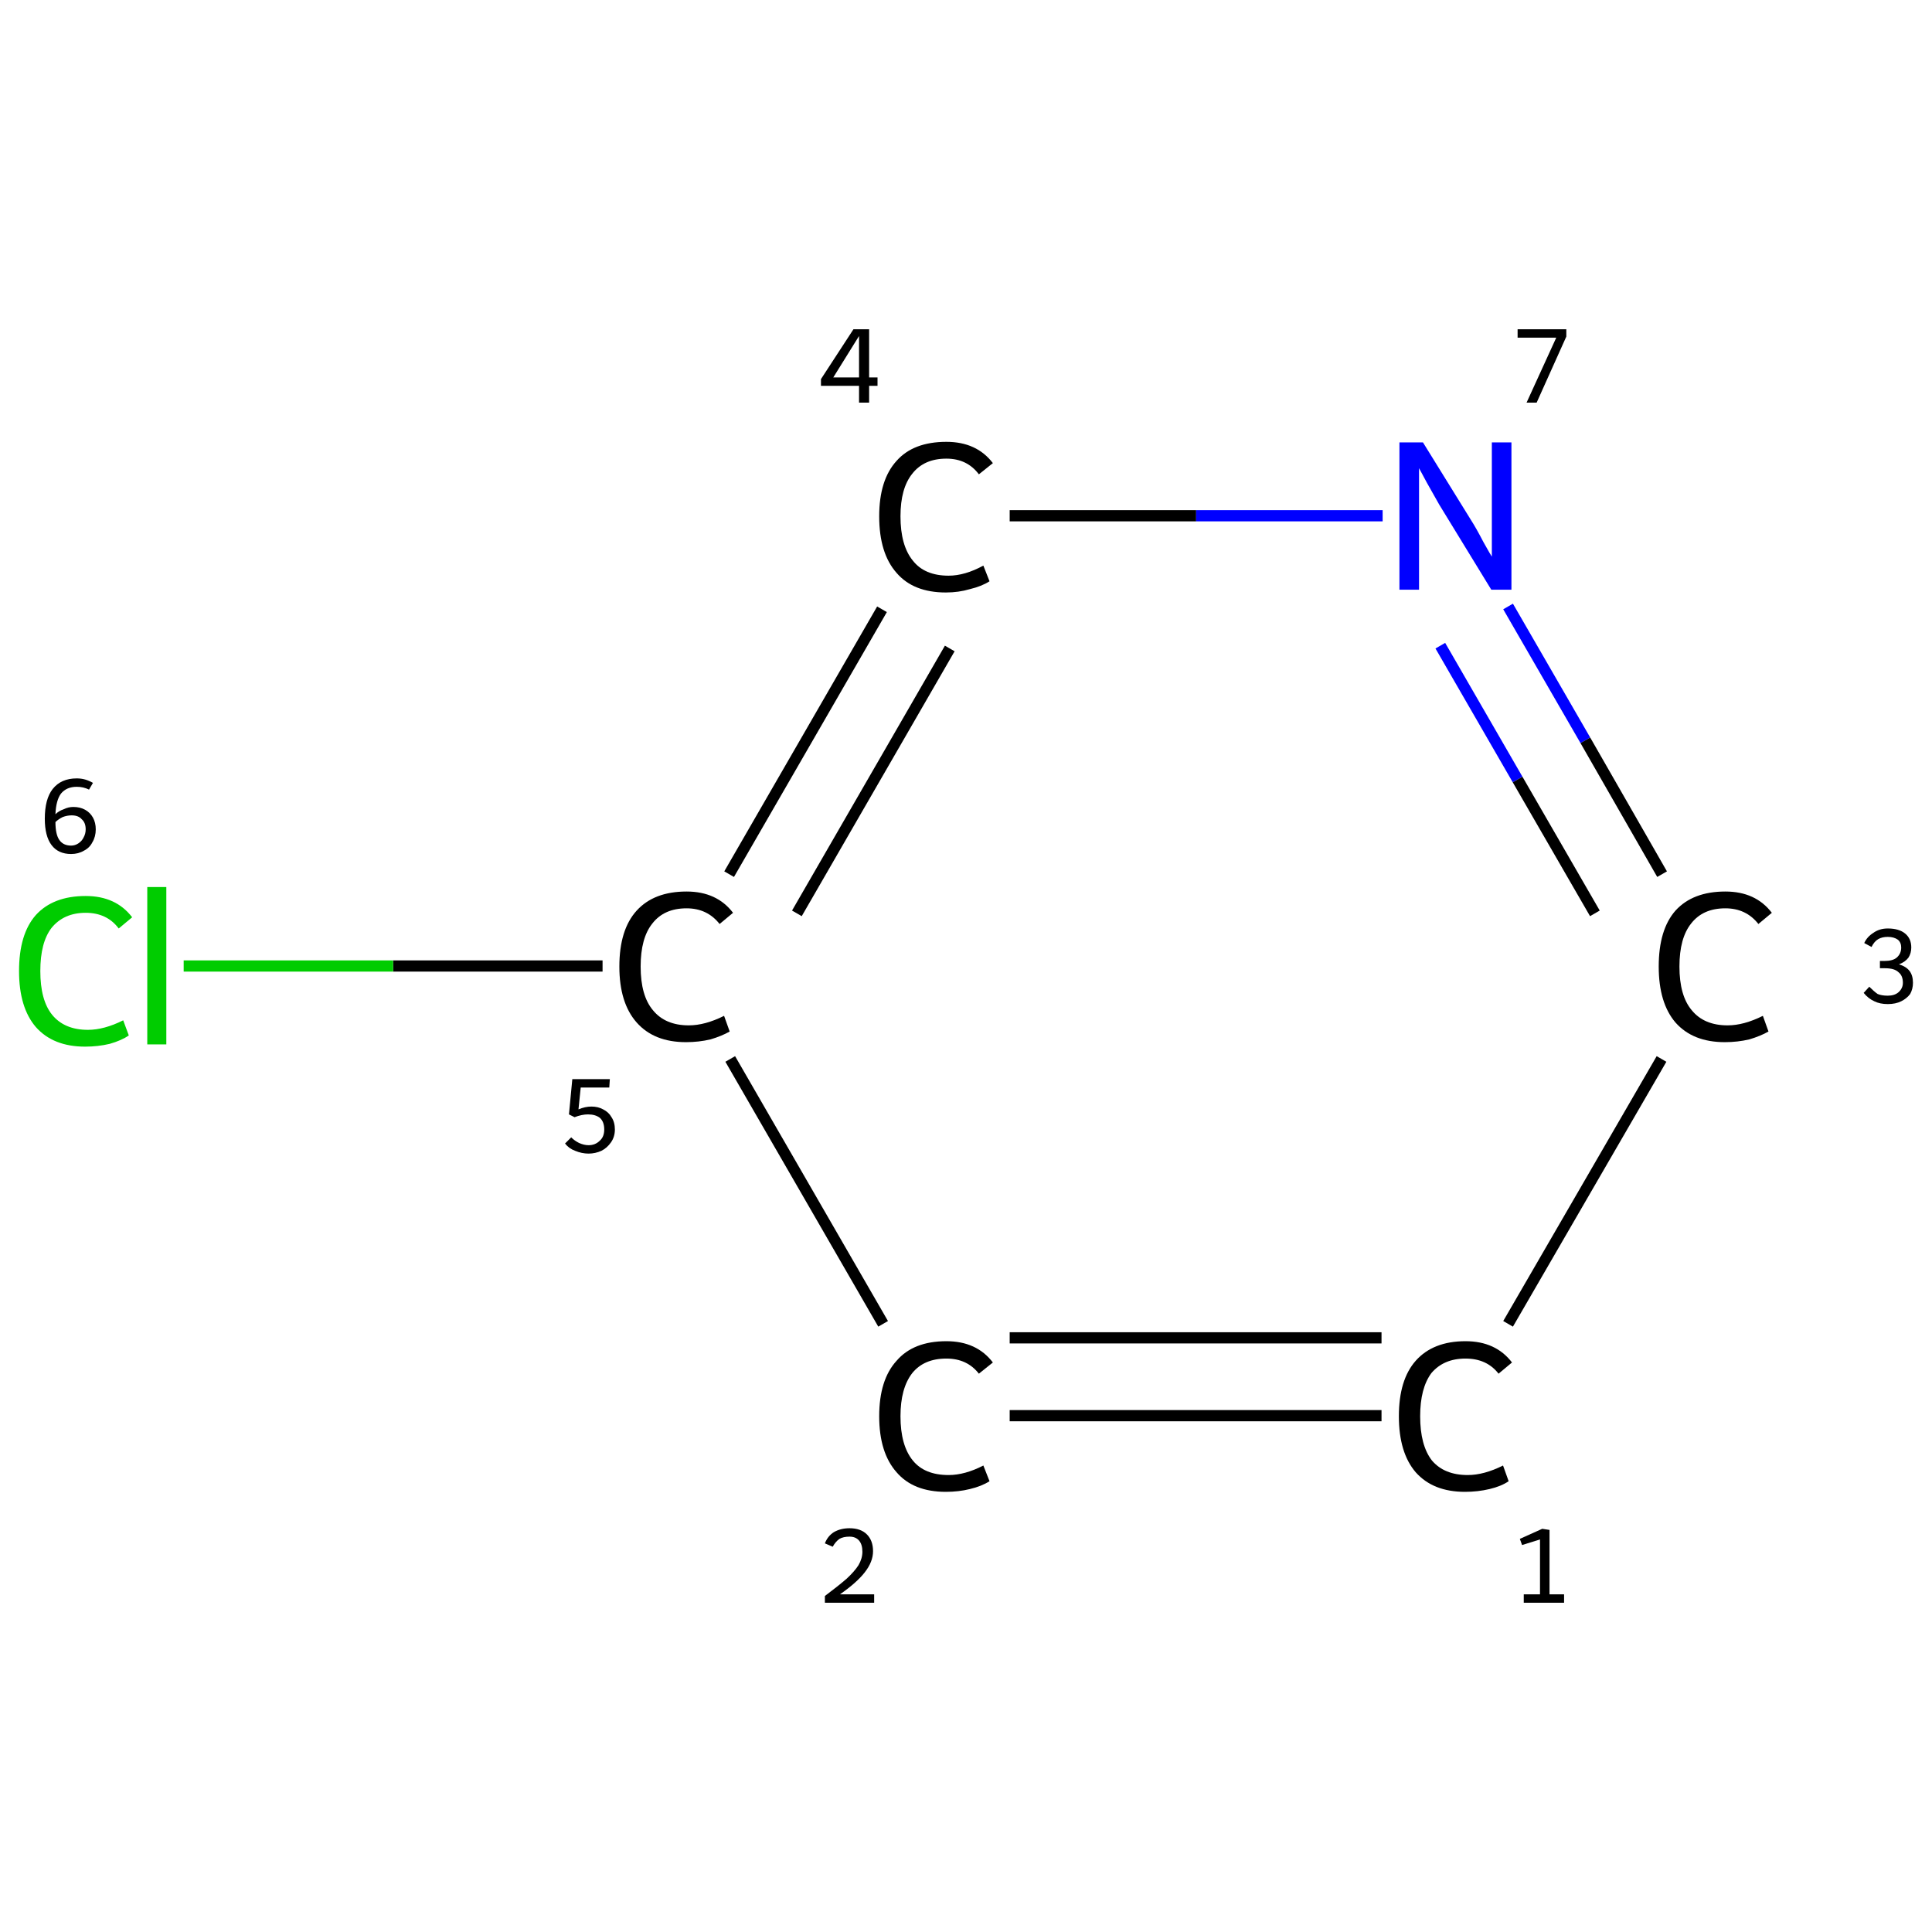 <?xml version='1.0' encoding='iso-8859-1'?>
<svg version='1.1' baseProfile='full'
              xmlns='http://www.w3.org/2000/svg'
                      xmlns:rdkit='http://www.rdkit.org/xml'
                      xmlns:xlink='http://www.w3.org/1999/xlink'
                  xml:space='preserve'
width='345px' height='345px' viewBox='0 0 345 345'>
<!-- END OF HEADER -->
<rect style='opacity:1.0;fill:#FFFFFF;stroke:none' width='345.0' height='345.0' x='0.0' y='0.0'> </rect>
<path class='bond-0 atom-0 atom-1' d='M 246.7,252.8 L 180.3,252.8' style='fill:none;fill-rule:evenodd;stroke:#000000;stroke-width:2.0px;stroke-linecap:butt;stroke-linejoin:miter;stroke-opacity:1' />
<path class='bond-0 atom-0 atom-1' d='M 246.7,238.9 L 180.3,238.9' style='fill:none;fill-rule:evenodd;stroke:#000000;stroke-width:2.0px;stroke-linecap:butt;stroke-linejoin:miter;stroke-opacity:1' />
<path class='bond-1 atom-1 atom-2' d='M 157.7,236.4 L 130.4,189.1' style='fill:none;fill-rule:evenodd;stroke:#000000;stroke-width:2.0px;stroke-linecap:butt;stroke-linejoin:miter;stroke-opacity:1' />
<path class='bond-2 atom-2 atom-3' d='M 107.6,172.5 L 70.2,172.5' style='fill:none;fill-rule:evenodd;stroke:#000000;stroke-width:2.0px;stroke-linecap:butt;stroke-linejoin:miter;stroke-opacity:1' />
<path class='bond-2 atom-2 atom-3' d='M 70.2,172.5 L 32.8,172.5' style='fill:none;fill-rule:evenodd;stroke:#00CC00;stroke-width:2.0px;stroke-linecap:butt;stroke-linejoin:miter;stroke-opacity:1' />
<path class='bond-3 atom-2 atom-4' d='M 130.2,156.1 L 157.5,108.8' style='fill:none;fill-rule:evenodd;stroke:#000000;stroke-width:2.0px;stroke-linecap:butt;stroke-linejoin:miter;stroke-opacity:1' />
<path class='bond-3 atom-2 atom-4' d='M 142.3,163.1 L 169.6,115.8' style='fill:none;fill-rule:evenodd;stroke:#000000;stroke-width:2.0px;stroke-linecap:butt;stroke-linejoin:miter;stroke-opacity:1' />
<path class='bond-4 atom-4 atom-5' d='M 180.3,92.1 L 213.6,92.1' style='fill:none;fill-rule:evenodd;stroke:#000000;stroke-width:2.0px;stroke-linecap:butt;stroke-linejoin:miter;stroke-opacity:1' />
<path class='bond-4 atom-4 atom-5' d='M 213.6,92.1 L 246.9,92.1' style='fill:none;fill-rule:evenodd;stroke:#0000FF;stroke-width:2.0px;stroke-linecap:butt;stroke-linejoin:miter;stroke-opacity:1' />
<path class='bond-5 atom-5 atom-6' d='M 269.3,108.3 L 283.1,132.2' style='fill:none;fill-rule:evenodd;stroke:#0000FF;stroke-width:2.0px;stroke-linecap:butt;stroke-linejoin:miter;stroke-opacity:1' />
<path class='bond-5 atom-5 atom-6' d='M 283.1,132.2 L 296.8,156.1' style='fill:none;fill-rule:evenodd;stroke:#000000;stroke-width:2.0px;stroke-linecap:butt;stroke-linejoin:miter;stroke-opacity:1' />
<path class='bond-5 atom-5 atom-6' d='M 257.2,115.3 L 271.0,139.2' style='fill:none;fill-rule:evenodd;stroke:#0000FF;stroke-width:2.0px;stroke-linecap:butt;stroke-linejoin:miter;stroke-opacity:1' />
<path class='bond-5 atom-5 atom-6' d='M 271.0,139.2 L 284.8,163.1' style='fill:none;fill-rule:evenodd;stroke:#000000;stroke-width:2.0px;stroke-linecap:butt;stroke-linejoin:miter;stroke-opacity:1' />
<path class='bond-6 atom-6 atom-0' d='M 296.7,189.1 L 269.3,236.4' style='fill:none;fill-rule:evenodd;stroke:#000000;stroke-width:2.0px;stroke-linecap:butt;stroke-linejoin:miter;stroke-opacity:1' />
<path class='atom-0' d='M 249.8 252.9
Q 249.8 246.4, 252.8 243.0
Q 255.9 239.5, 261.7 239.5
Q 267.1 239.5, 270.0 243.3
L 267.6 245.3
Q 265.5 242.6, 261.7 242.6
Q 257.8 242.6, 255.6 245.2
Q 253.6 247.9, 253.6 252.9
Q 253.6 258.1, 255.7 260.8
Q 257.9 263.4, 262.1 263.4
Q 265.0 263.4, 268.4 261.7
L 269.4 264.5
Q 268.1 265.4, 266.0 265.9
Q 263.9 266.4, 261.6 266.4
Q 255.9 266.4, 252.8 262.9
Q 249.8 259.4, 249.8 252.9
' fill='#000000'/>
<path class='atom-1' d='M 157.0 252.9
Q 157.0 246.4, 160.1 243.0
Q 163.1 239.5, 169.0 239.5
Q 174.4 239.5, 177.3 243.3
L 174.8 245.3
Q 172.7 242.6, 169.0 242.6
Q 165.0 242.6, 162.9 245.2
Q 160.8 247.9, 160.8 252.9
Q 160.8 258.1, 163.0 260.8
Q 165.1 263.4, 169.4 263.4
Q 172.3 263.4, 175.6 261.7
L 176.7 264.5
Q 175.3 265.4, 173.2 265.9
Q 171.2 266.4, 168.9 266.4
Q 163.1 266.4, 160.1 262.9
Q 157.0 259.4, 157.0 252.9
' fill='#000000'/>
<path class='atom-2' d='M 110.6 172.6
Q 110.6 166.0, 113.7 162.6
Q 116.8 159.2, 122.6 159.2
Q 128.0 159.2, 130.9 163.0
L 128.5 165.0
Q 126.3 162.2, 122.6 162.2
Q 118.6 162.2, 116.5 164.9
Q 114.4 167.5, 114.4 172.6
Q 114.4 177.8, 116.6 180.4
Q 118.8 183.1, 123.0 183.1
Q 125.9 183.1, 129.3 181.4
L 130.3 184.2
Q 128.9 185.0, 126.9 185.6
Q 124.8 186.1, 122.5 186.1
Q 116.8 186.1, 113.7 182.6
Q 110.6 179.1, 110.6 172.6
' fill='#000000'/>
<path class='atom-3' d='M 3.4 173.4
Q 3.4 166.8, 6.4 163.4
Q 9.5 160.0, 15.3 160.0
Q 20.7 160.0, 23.6 163.8
L 21.2 165.8
Q 19.1 163.0, 15.3 163.0
Q 11.4 163.0, 9.2 165.7
Q 7.2 168.3, 7.2 173.4
Q 7.2 178.6, 9.3 181.2
Q 11.5 183.9, 15.7 183.9
Q 18.6 183.9, 22.0 182.2
L 23.0 184.9
Q 21.7 185.8, 19.6 186.4
Q 17.5 186.9, 15.2 186.9
Q 9.5 186.9, 6.4 183.4
Q 3.4 179.9, 3.4 173.4
' fill='#00CC00'/>
<path class='atom-3' d='M 26.3 158.4
L 29.7 158.4
L 29.7 186.5
L 26.3 186.5
L 26.3 158.4
' fill='#00CC00'/>
<path class='atom-4' d='M 157.0 92.2
Q 157.0 85.7, 160.1 82.3
Q 163.1 78.9, 169.0 78.9
Q 174.4 78.9, 177.3 82.7
L 174.8 84.7
Q 172.7 81.9, 169.0 81.9
Q 165.0 81.9, 162.9 84.6
Q 160.8 87.2, 160.8 92.2
Q 160.8 97.4, 163.0 100.1
Q 165.1 102.8, 169.4 102.8
Q 172.3 102.8, 175.6 101.0
L 176.7 103.8
Q 175.3 104.7, 173.2 105.2
Q 171.2 105.8, 168.9 105.8
Q 163.1 105.8, 160.1 102.3
Q 157.0 98.8, 157.0 92.2
' fill='#000000'/>
<path class='atom-5' d='M 254.1 79.0
L 262.7 92.9
Q 263.6 94.3, 264.9 96.8
Q 266.3 99.3, 266.4 99.4
L 266.4 79.0
L 269.9 79.0
L 269.9 105.3
L 266.3 105.3
L 257.0 90.1
Q 256.0 88.3, 254.8 86.2
Q 253.7 84.2, 253.4 83.6
L 253.4 105.3
L 249.9 105.3
L 249.9 79.0
L 254.1 79.0
' fill='#0000FF'/>
<path class='atom-6' d='M 296.2 172.6
Q 296.2 166.0, 299.2 162.6
Q 302.3 159.2, 308.1 159.2
Q 313.5 159.2, 316.4 163.0
L 314.0 165.0
Q 311.8 162.2, 308.1 162.2
Q 304.1 162.2, 302.0 164.9
Q 299.9 167.5, 299.9 172.6
Q 299.9 177.8, 302.1 180.4
Q 304.3 183.1, 308.5 183.1
Q 311.4 183.1, 314.8 181.4
L 315.8 184.2
Q 314.4 185.0, 312.4 185.6
Q 310.3 186.1, 308.0 186.1
Q 302.3 186.1, 299.2 182.6
Q 296.2 179.1, 296.2 172.6
' fill='#000000'/>
<path class='note' d='M 272.1 284.7
L 275.0 284.7
L 275.0 274.9
L 271.8 275.9
L 271.4 274.8
L 275.4 273.0
L 276.7 273.2
L 276.7 284.7
L 279.3 284.7
L 279.3 286.2
L 272.1 286.2
L 272.1 284.7
' fill='#000000'/>
<path class='note' d='M 147.3 275.6
Q 147.8 274.3, 148.9 273.6
Q 150.1 272.9, 151.7 272.9
Q 153.7 272.9, 154.8 274.0
Q 155.9 275.1, 155.9 277.0
Q 155.9 278.9, 154.4 280.8
Q 153.0 282.6, 150.0 284.7
L 156.1 284.7
L 156.1 286.2
L 147.3 286.2
L 147.3 285.0
Q 149.7 283.2, 151.2 281.9
Q 152.6 280.6, 153.3 279.5
Q 154.0 278.3, 154.0 277.1
Q 154.0 275.8, 153.4 275.1
Q 152.8 274.4, 151.7 274.4
Q 150.6 274.4, 149.9 274.8
Q 149.2 275.3, 148.7 276.2
L 147.3 275.6
' fill='#000000'/>
<path class='note' d='M 105.6 197.6
Q 106.8 197.6, 107.7 198.1
Q 108.7 198.6, 109.2 199.5
Q 109.8 200.4, 109.8 201.7
Q 109.8 203.0, 109.1 204.0
Q 108.4 205.0, 107.4 205.5
Q 106.3 206.0, 105.1 206.0
Q 103.9 206.0, 102.7 205.5
Q 101.6 205.1, 100.9 204.2
L 102.0 203.1
Q 102.6 203.7, 103.4 204.1
Q 104.3 204.5, 105.1 204.5
Q 106.3 204.5, 107.1 203.7
Q 107.9 203.0, 107.9 201.7
Q 107.9 200.3, 107.1 199.6
Q 106.3 199.0, 105.0 199.0
Q 103.9 199.0, 102.6 199.5
L 101.6 199.0
L 102.2 192.7
L 108.9 192.7
L 108.8 194.2
L 103.7 194.2
L 103.3 198.1
Q 104.5 197.6, 105.6 197.6
' fill='#000000'/>
<path class='note' d='M 13.1 144.1
Q 14.3 144.1, 15.2 144.6
Q 16.1 145.1, 16.6 146.0
Q 17.1 146.9, 17.1 148.1
Q 17.1 149.4, 16.5 150.4
Q 16.0 151.4, 15.0 151.9
Q 14.0 152.5, 12.7 152.5
Q 10.4 152.5, 9.2 150.9
Q 8.0 149.3, 8.0 146.2
Q 8.0 142.7, 9.4 140.9
Q 10.9 139.0, 13.7 139.0
Q 14.5 139.0, 15.2 139.2
Q 15.9 139.4, 16.6 139.8
L 15.9 141.0
Q 14.9 140.5, 13.7 140.5
Q 11.9 140.5, 10.9 141.7
Q 10.0 142.9, 9.9 145.4
Q 10.5 144.8, 11.4 144.5
Q 12.2 144.1, 13.1 144.1
M 12.7 151.0
Q 13.4 151.0, 14.0 150.6
Q 14.6 150.2, 14.9 149.6
Q 15.3 148.9, 15.3 148.1
Q 15.3 146.9, 14.6 146.3
Q 14.0 145.6, 12.8 145.6
Q 12.0 145.6, 11.2 145.9
Q 10.4 146.3, 9.9 146.8
Q 9.9 149.0, 10.6 150.0
Q 11.3 151.0, 12.7 151.0
' fill='#000000'/>
<path class='note' d='M 155.2 67.4
L 156.7 67.4
L 156.7 68.9
L 155.2 68.9
L 155.2 71.9
L 153.4 71.9
L 153.4 68.9
L 146.6 68.9
L 146.6 67.7
L 152.4 58.8
L 155.2 58.8
L 155.2 67.4
M 148.8 67.4
L 153.4 67.4
L 153.4 60.0
L 148.8 67.4
' fill='#000000'/>
<path class='note' d='M 277.9 60.3
L 271.0 60.3
L 271.0 58.8
L 279.7 58.8
L 279.7 60.1
L 274.4 71.9
L 272.6 71.9
L 277.9 60.3
' fill='#000000'/>
<path class='note' d='M 339.1 172.2
Q 340.4 172.6, 341.0 173.4
Q 341.6 174.2, 341.6 175.5
Q 341.6 176.6, 341.1 177.5
Q 340.5 178.3, 339.5 178.8
Q 338.5 179.3, 337.1 179.3
Q 335.7 179.3, 334.7 178.8
Q 333.6 178.3, 332.8 177.3
L 333.8 176.2
Q 334.7 177.1, 335.3 177.5
Q 336.0 177.8, 337.1 177.8
Q 338.3 177.8, 339.0 177.2
Q 339.8 176.5, 339.8 175.5
Q 339.8 174.2, 339.0 173.6
Q 338.3 172.9, 336.6 172.9
L 335.7 172.9
L 335.7 171.6
L 336.5 171.6
Q 338.0 171.6, 338.7 171.0
Q 339.5 170.3, 339.5 169.2
Q 339.5 168.3, 338.9 167.8
Q 338.2 167.3, 337.1 167.3
Q 336.1 167.3, 335.4 167.7
Q 334.7 168.1, 334.2 169.1
L 332.9 168.4
Q 333.4 167.3, 334.5 166.6
Q 335.6 165.8, 337.1 165.8
Q 339.1 165.8, 340.2 166.7
Q 341.3 167.6, 341.3 169.2
Q 341.3 170.2, 340.8 171.0
Q 340.2 171.8, 339.1 172.2
' fill='#000000'/>
</svg>
